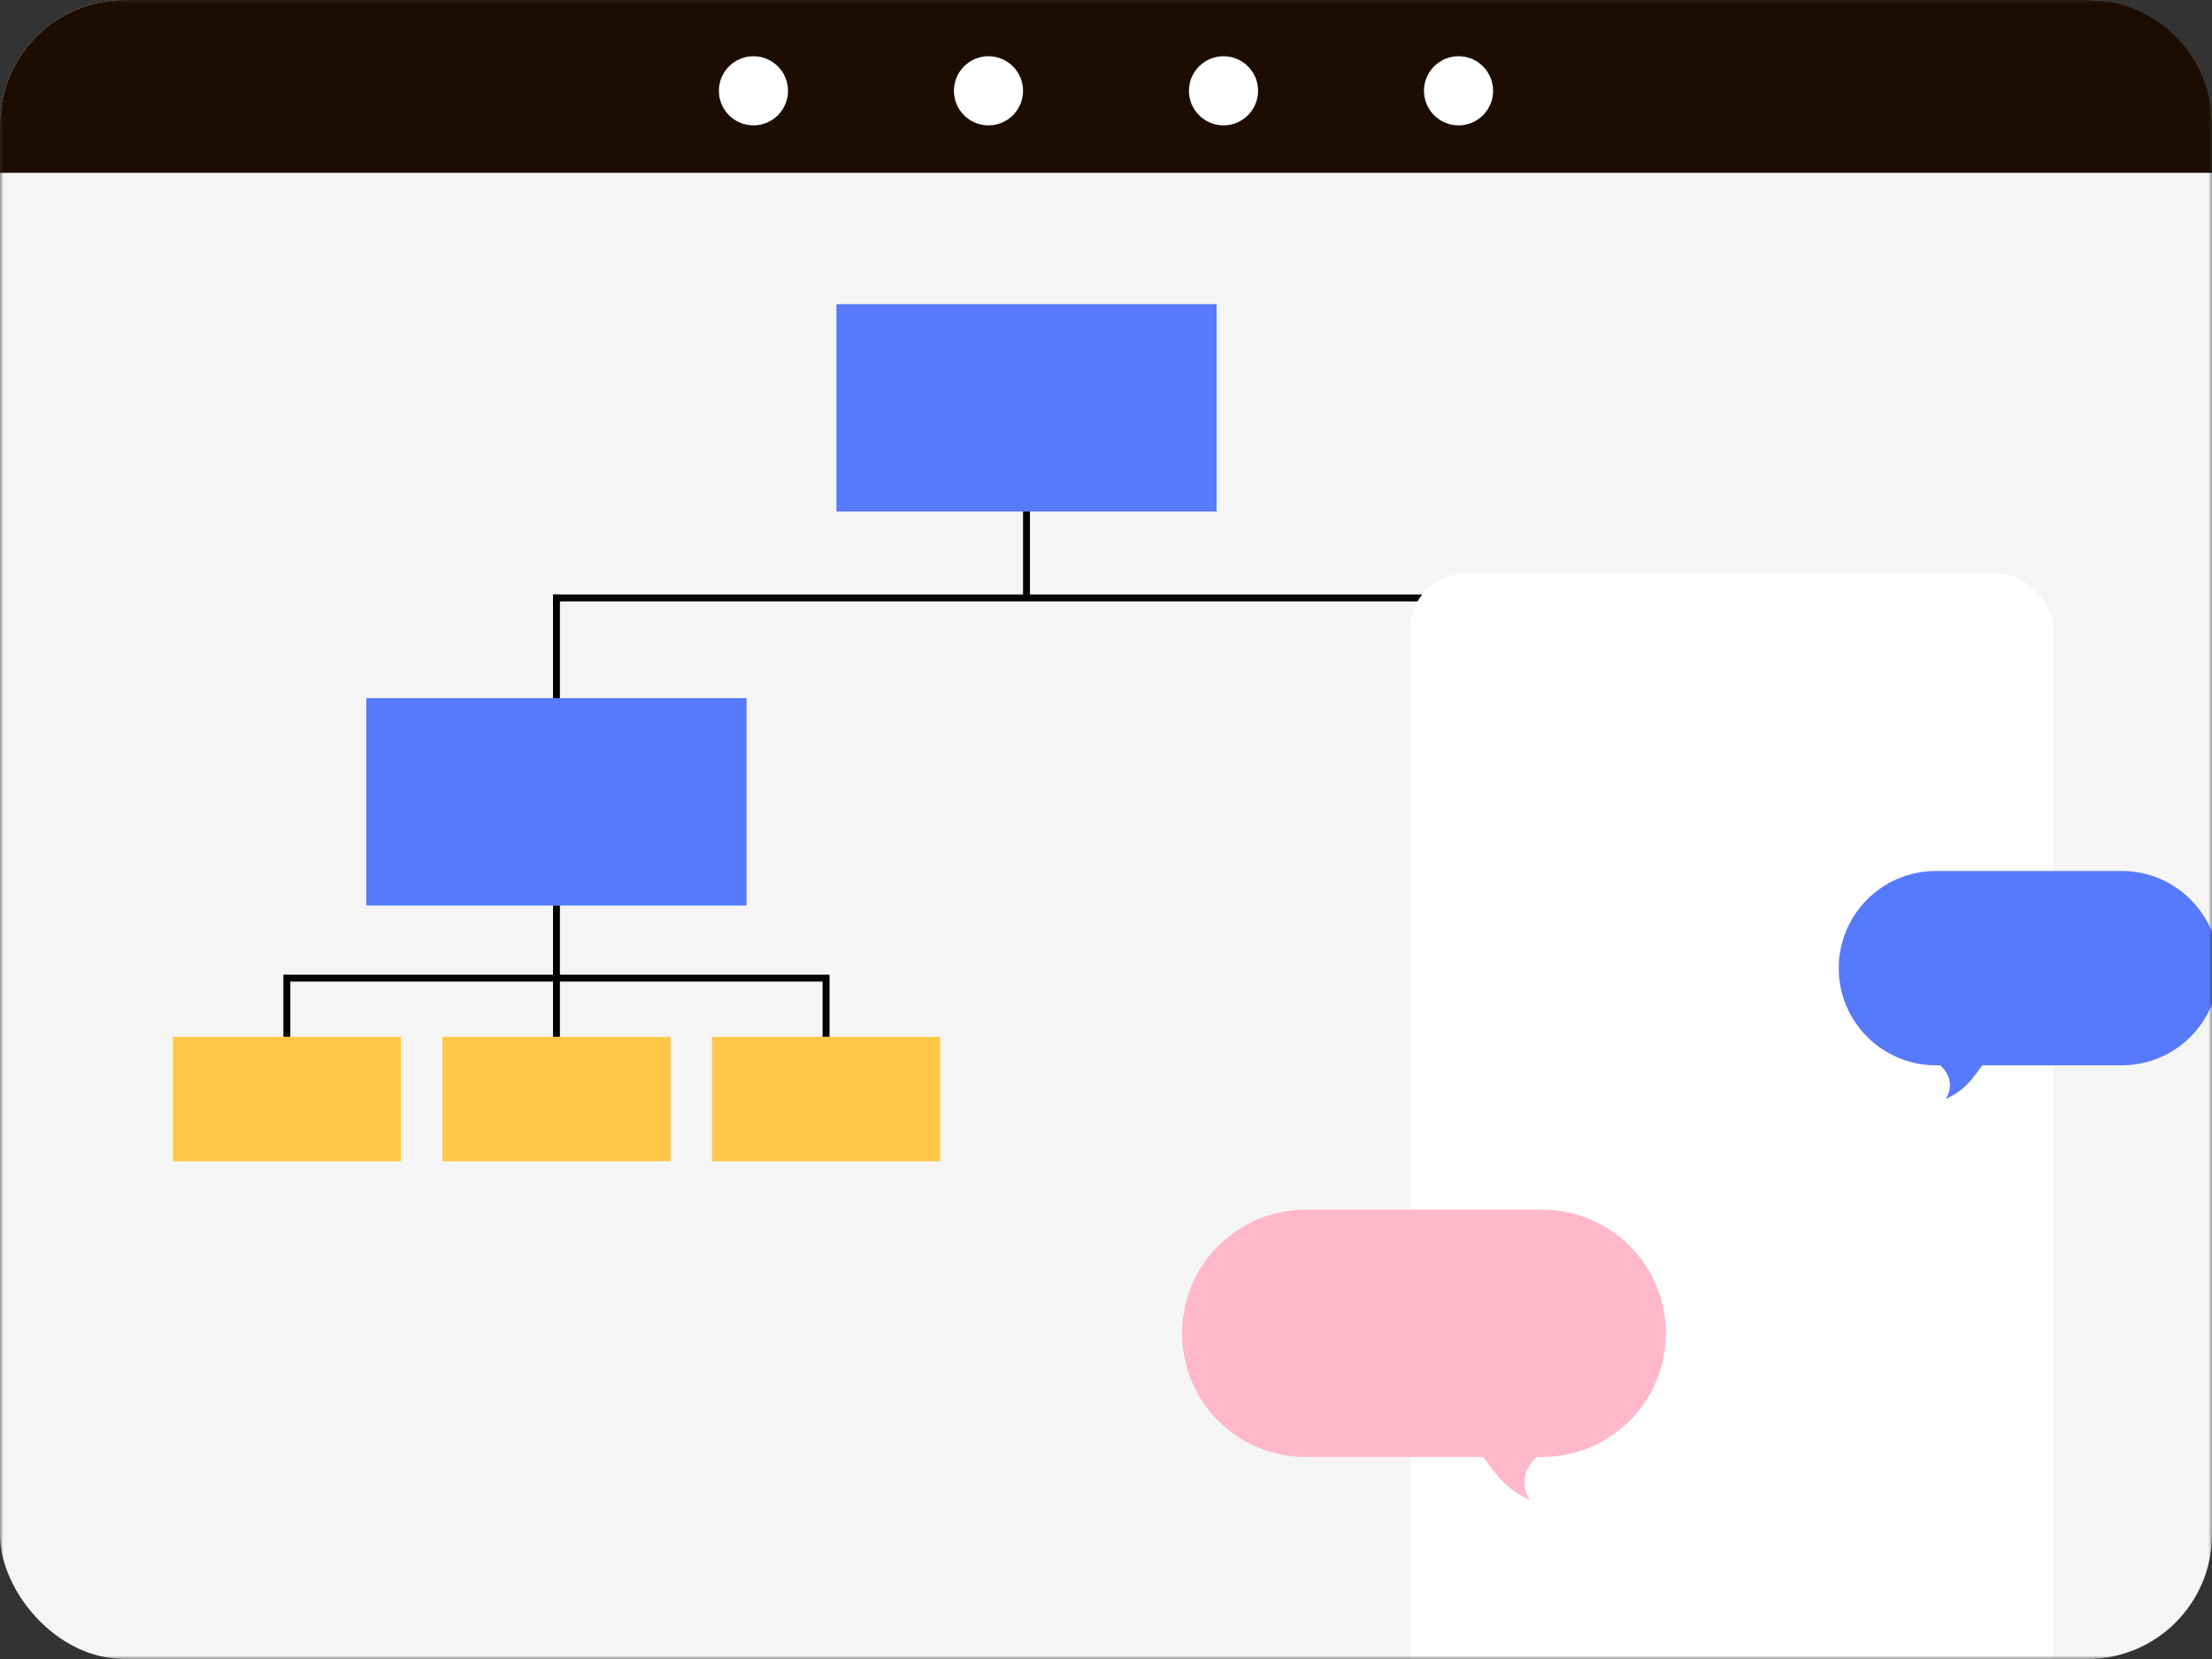 <svg width="320" height="240" viewBox="0 0 320 240" fill="none" xmlns="http://www.w3.org/2000/svg">
<rect x="0" y="0" width="320" height="240" fill="#333333" stroke="none"/>
<mask id="mask0_994_4542" style="mask-type:alpha" maskUnits="userSpaceOnUse" x="0" y="0" width="320" height="240">
<rect width="320" height="240" fill="#D9D9D9"/>
</mask>
<g mask="url(#mask0_994_4542)">
<rect width="320" height="240" rx="18" fill="#F5F5F5"/>
<path d="M0 18C0 8.059 8.059 0 18 0H302C311.941 0 320 8.059 320 18V25H0V18Z" fill="#1D0D00"/>
<line x1="238.5" y1="93" x2="238.5" y2="108" stroke="black"/>
<rect x="121" y="44" width="55" height="30" fill="#567AFB"/>
<rect x="53" y="101" width="55" height="30" fill="#567AFB"/>
<line x1="148.5" y1="74" x2="148.5" y2="86" stroke="black"/>
<line x1="80.5" y1="86" x2="80.5" y2="101" stroke="black"/>
<line x1="149" y1="86.5" x2="80" y2="86.5" stroke="black"/>
<path fill-rule="evenodd" clip-rule="evenodd" d="M80 142H42L42 150H41V142V141H42H80V131H81V141H119H120V150H119V142H81V150H80V142Z" fill="black"/>
<line x1="226" y1="86.5" x2="149" y2="86.5" stroke="black"/>
<rect x="25" y="150" width="33" height="18" fill="#FFC748"/>
<rect x="64" y="150" width="33" height="18" fill="#FFC748"/>
<rect x="103" y="150" width="33" height="18" fill="#FFC748"/>
<rect x="214.5" y="108.5" width="54" height="29" stroke="#FD521C"/>
<rect x="204" y="83" width="93" height="164" rx="8" fill="white"/>
<path fill-rule="evenodd" clip-rule="evenodd" d="M280.056 126C272.293 126 266 132.293 266 140.056C266 147.818 272.293 154.111 280.056 154.111H280.667C281.889 155.198 282.704 157.006 281.481 159C284.065 157.77 284.977 156.539 286.338 154.702C286.479 154.512 286.625 154.315 286.778 154.111H306.944C314.707 154.111 321 147.818 321 140.056C321 132.293 314.707 126 306.944 126H280.056Z" fill="#567AFB"/>
<path fill-rule="evenodd" clip-rule="evenodd" d="M223.111 175C232.991 175 241 183.009 241 192.889C241 202.769 232.991 210.778 223.111 210.778H188.889C179.009 210.778 171 202.769 171 192.889C171 183.009 179.009 175 188.889 175H223.111ZM222.333 210.778C220.778 212.161 219.741 214.462 221.296 217C218.008 215.434 216.847 213.868 215.115 211.53C214.936 211.288 214.75 211.038 214.556 210.778H222.333Z" fill="#FFB8CB"/>
<circle cx="109" cy="13.136" r="5" fill="white"/>
<circle cx="143" cy="13.136" r="5" fill="white"/>
<circle cx="177" cy="13.136" r="5" fill="white"/>
<circle cx="211" cy="13.136" r="5" fill="white"/>
</g>
</svg>
